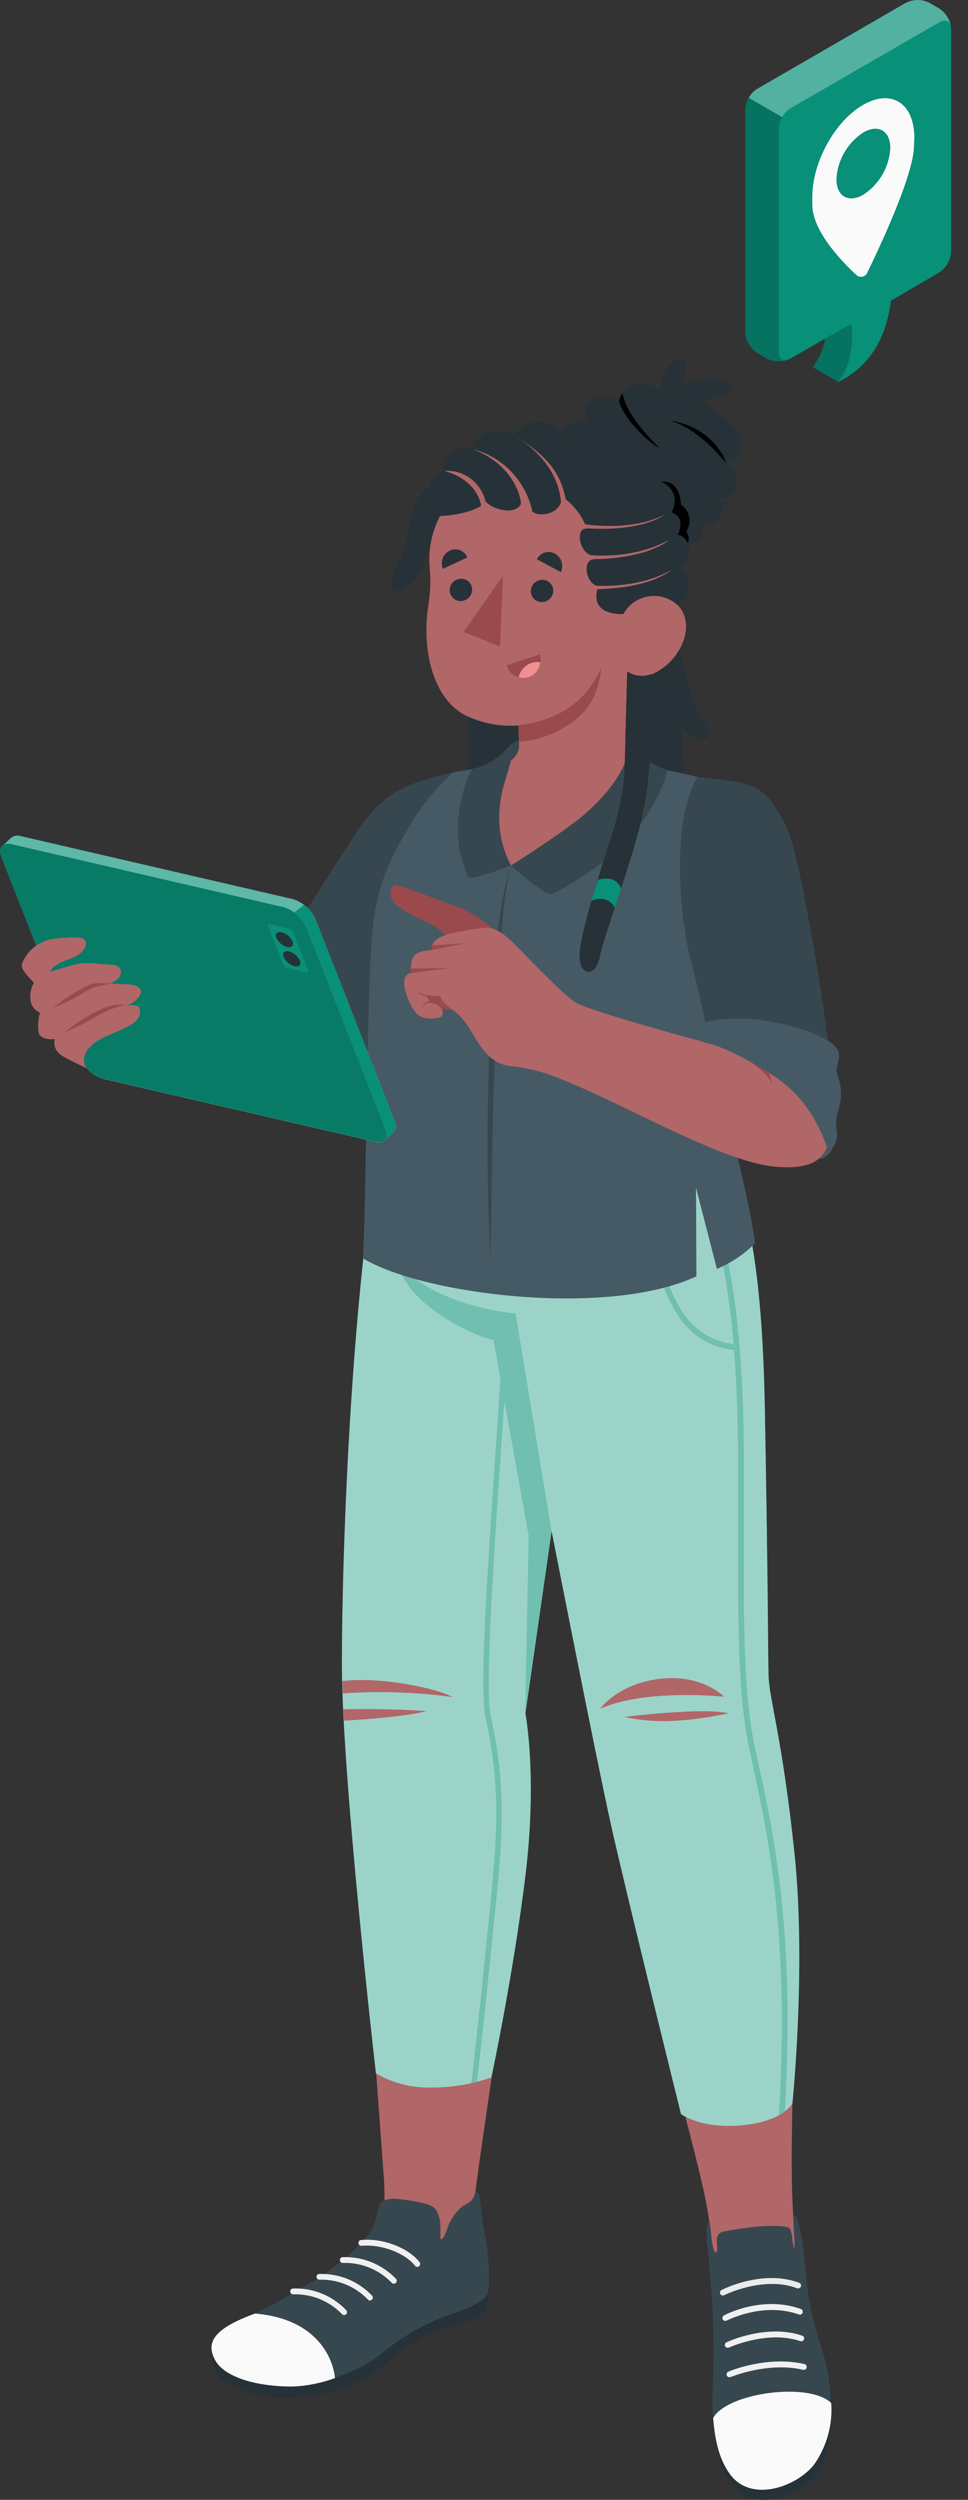 <svg width="31" height="80" viewBox="0 0 31 80" fill="none" xmlns="http://www.w3.org/2000/svg">
<rect x="0" y="0" width="31" height="80" fill="#333333" stroke="none"/>
<path d="M25.422 71.194C25.232 68.569 25.526 66.558 25.308 62.46C25.288 61.409 25.25 60.282 25.181 59.285C24.943 55.921 24.424 54.772 24.377 54.122C24.377 54.122 24.288 48.889 24.068 41.529C23.965 38.067 22.961 37.018 22.16 35.175H12.63C11.567 39.714 11.263 49.599 11.296 54.272C11.312 56.654 12.273 69.401 12.293 69.695C12.36 70.735 12.269 71.147 11.863 71.583C11.009 72.491 9.771 73.369 8.702 74.168C8.856 74.579 10.143 74.562 10.78 74.252C11.614 73.818 12.409 73.314 13.155 72.743C14.034 72.093 15.152 71.57 15.17 70.581C15.175 70.519 15.185 70.459 15.201 70.399C15.217 69.822 16.565 61.295 16.677 59.325C16.773 57.624 16.566 54.735 16.566 54.735L17.656 47.53C17.656 47.53 18.331 51.789 19.015 54.697C19.573 57.057 20.491 61.104 21.12 64.018C21.722 67.375 22.607 69.762 22.754 71.443C22.801 71.844 23.255 75.78 23.442 76.683C23.629 77.585 25.595 77.609 25.722 76.058C25.82 75.021 25.459 71.688 25.422 71.194Z" fill="#B16668"/>
<path d="M6.881 75.221C6.826 75.221 6.737 75.818 7.032 76.076C7.369 76.374 8.364 76.868 9.689 76.712C11.015 76.555 11.736 76.152 12.269 75.715C12.803 75.277 13.551 74.662 14.152 74.535C14.709 74.419 15.316 74.172 15.495 74.003C15.675 73.834 15.659 73.07 15.659 73.07L6.881 75.221Z" fill="#263238"/>
<path d="M15.228 70.123C15.228 70.123 15.328 70.123 15.361 70.305C15.399 70.515 15.435 71.129 15.521 71.476C15.637 71.957 15.702 72.941 15.63 73.333C15.557 73.725 14.644 73.985 14.063 74.199C13.378 74.488 12.741 74.879 12.173 75.357C11.546 75.862 10.234 76.363 9.372 76.367C8.055 76.367 7.206 76.004 6.948 75.53C6.628 74.942 6.888 74.604 8.4 73.919C8.687 73.791 9.7 73.206 10.045 72.994C10.412 72.771 10.759 72.519 11.084 72.238C11.248 72.097 11.403 71.946 11.55 71.786C11.703 71.645 11.834 71.482 11.937 71.302C11.955 71.262 11.968 71.214 11.984 71.174C12.028 71.059 12.062 70.941 12.086 70.82C12.111 70.695 12.129 70.512 12.249 70.437C12.422 70.368 12.61 70.348 12.794 70.379C12.99 70.394 13.185 70.424 13.377 70.468C13.598 70.521 13.856 70.543 13.986 70.753C14.071 70.922 14.112 71.109 14.105 71.298C14.105 71.385 14.105 71.48 14.105 71.563C14.105 71.601 14.088 71.668 14.141 71.654C14.194 71.639 14.248 71.508 14.268 71.463C14.312 71.365 14.339 71.26 14.386 71.162C14.438 71.049 14.502 70.942 14.578 70.844C14.649 70.755 14.73 70.674 14.82 70.603C14.91 70.552 14.997 70.497 15.081 70.437C15.159 70.349 15.21 70.24 15.228 70.123Z" fill="#37474F"/>
<path d="M8.163 74.039C10.067 74.192 10.653 75.375 10.728 76.103C10.293 76.263 9.835 76.355 9.372 76.374C8.055 76.374 7.151 76.011 6.894 75.537C6.592 74.981 6.801 74.538 8.163 74.039Z" fill="#FAFAFA"/>
<path d="M11.018 74.087C11.04 74.086 11.061 74.079 11.078 74.067C11.088 74.059 11.096 74.049 11.102 74.039C11.108 74.028 11.111 74.016 11.113 74.004C11.114 73.992 11.113 73.98 11.11 73.968C11.106 73.956 11.101 73.945 11.093 73.936C10.873 73.704 10.607 73.521 10.311 73.4C10.015 73.28 9.697 73.224 9.377 73.237C9.365 73.238 9.353 73.242 9.342 73.247C9.332 73.253 9.322 73.261 9.314 73.27C9.306 73.28 9.301 73.291 9.297 73.302C9.294 73.314 9.292 73.326 9.294 73.338C9.295 73.351 9.298 73.363 9.304 73.374C9.309 73.385 9.317 73.394 9.327 73.402C9.336 73.41 9.347 73.416 9.359 73.419C9.371 73.423 9.383 73.424 9.395 73.422C9.684 73.414 9.97 73.466 10.238 73.574C10.505 73.682 10.747 73.845 10.948 74.052C10.956 74.063 10.967 74.071 10.979 74.077C10.991 74.083 11.005 74.086 11.018 74.087Z" fill="#F0F0F0"/>
<path d="M11.844 73.62C11.866 73.62 11.887 73.613 11.904 73.6C11.923 73.584 11.935 73.562 11.938 73.537C11.941 73.513 11.934 73.489 11.919 73.469C11.699 73.237 11.433 73.054 11.137 72.934C10.841 72.814 10.522 72.759 10.203 72.772C10.182 72.778 10.164 72.791 10.152 72.809C10.139 72.827 10.134 72.849 10.136 72.87C10.138 72.892 10.148 72.912 10.163 72.927C10.179 72.943 10.2 72.952 10.221 72.954C10.509 72.945 10.796 72.996 11.064 73.104C11.331 73.212 11.573 73.375 11.774 73.582C11.781 73.593 11.792 73.603 11.804 73.609C11.817 73.616 11.83 73.62 11.844 73.62Z" fill="#F0F0F0"/>
<path d="M12.611 73.082C12.632 73.083 12.653 73.076 12.671 73.062C12.689 73.047 12.701 73.025 12.704 73C12.707 72.976 12.7 72.951 12.685 72.932C12.465 72.7 12.198 72.518 11.903 72.397C11.607 72.277 11.289 72.221 10.969 72.233C10.957 72.234 10.945 72.237 10.935 72.243C10.924 72.249 10.914 72.257 10.906 72.266C10.899 72.276 10.893 72.287 10.889 72.298C10.886 72.31 10.885 72.322 10.886 72.335C10.887 72.347 10.89 72.359 10.896 72.37C10.901 72.381 10.909 72.39 10.919 72.398C10.928 72.406 10.939 72.412 10.951 72.415C10.963 72.418 10.975 72.419 10.988 72.418C11.276 72.41 11.563 72.461 11.83 72.57C12.097 72.678 12.339 72.841 12.54 73.048C12.548 73.059 12.559 73.067 12.571 73.073C12.584 73.079 12.597 73.082 12.611 73.082Z" fill="#F0F0F0"/>
<path d="M13.362 72.545C13.383 72.545 13.403 72.538 13.42 72.525C13.44 72.51 13.452 72.488 13.455 72.463C13.458 72.439 13.451 72.414 13.437 72.394C13.073 71.93 12.255 71.617 11.563 71.685C11.538 71.687 11.515 71.699 11.499 71.718C11.483 71.737 11.476 71.761 11.478 71.786C11.48 71.811 11.493 71.833 11.512 71.849C11.531 71.864 11.555 71.872 11.579 71.87C12.204 71.81 12.97 72.097 13.29 72.509C13.298 72.52 13.309 72.529 13.322 72.535C13.335 72.541 13.348 72.545 13.362 72.545Z" fill="#F0F0F0"/>
<path d="M22.839 77.382C22.892 78.289 23.031 78.877 23.351 79.404C23.671 79.93 24.271 80.096 24.88 79.949C25.488 79.802 26.27 79.382 26.445 78.607C26.619 77.832 26.721 77.3 26.582 76.467L22.839 77.382Z" fill="#263238"/>
<path d="M25.401 70.873C25.651 70.893 25.726 72.1 25.871 73.308C26.025 74.604 26.415 75.139 26.552 76.201C26.709 77.414 26.508 77.957 26.083 78.691C25.658 79.424 24.153 80.143 23.413 79.094C22.808 78.237 22.783 77.287 22.837 76.074C22.869 75.05 22.842 74.025 22.757 73.004C22.708 72.097 22.507 71.18 22.724 71.08C22.741 71.213 22.757 71.381 22.775 71.512C22.784 71.676 22.812 71.839 22.857 71.997C22.882 72.064 22.939 72.137 22.96 72.026C22.973 71.951 22.973 71.875 22.96 71.801C22.924 71.465 23.093 71.438 23.184 71.412C23.569 71.337 23.957 71.281 24.348 71.247C24.54 71.234 25.203 71.205 25.288 71.314C25.344 71.422 25.374 71.543 25.373 71.665C25.393 71.846 25.437 71.982 25.442 71.924C25.453 71.793 25.428 71.454 25.424 71.38C25.421 71.305 25.41 71.198 25.408 71.115C25.406 71.031 25.406 70.951 25.401 70.873Z" fill="#37474F"/>
<path d="M26.621 76.904C26.666 77.553 26.502 78.2 26.152 78.749C25.726 79.475 24.101 80.201 23.358 79.153C22.995 78.631 22.89 78.011 22.839 77.382C23.284 76.572 25.92 76.214 26.621 76.904Z" fill="#FAFAFA"/>
<path d="M23.387 76.062C23.397 76.064 23.408 76.064 23.418 76.062C23.429 76.062 24.591 75.575 25.72 75.838C25.744 75.843 25.77 75.839 25.791 75.826C25.812 75.812 25.827 75.792 25.833 75.768C25.838 75.743 25.834 75.718 25.82 75.697C25.807 75.676 25.786 75.661 25.762 75.655C24.567 75.379 23.382 75.873 23.338 75.893C23.314 75.899 23.294 75.915 23.281 75.937C23.269 75.958 23.265 75.984 23.272 76.008C23.278 76.032 23.294 76.053 23.316 76.065C23.337 76.078 23.363 76.081 23.387 76.074V76.062Z" fill="#F0F0F0"/>
<path d="M25.664 74.925C25.686 74.924 25.707 74.916 25.723 74.901C25.739 74.886 25.749 74.866 25.752 74.844C25.755 74.822 25.749 74.8 25.737 74.781C25.725 74.763 25.707 74.75 25.685 74.744C24.56 74.362 23.311 74.934 23.264 74.96C23.253 74.965 23.243 74.973 23.235 74.982C23.227 74.992 23.221 75.002 23.218 75.014C23.214 75.026 23.212 75.038 23.213 75.05C23.215 75.062 23.218 75.074 23.224 75.085C23.235 75.107 23.256 75.123 23.279 75.13C23.303 75.137 23.329 75.135 23.351 75.123C23.351 75.123 24.578 74.564 25.625 74.92C25.638 74.924 25.651 74.926 25.664 74.925Z" fill="#F0F0F0"/>
<path d="M25.626 74.074C25.643 74.072 25.66 74.065 25.673 74.054C25.687 74.043 25.698 74.028 25.704 74.012C25.711 73.989 25.71 73.963 25.699 73.941C25.689 73.919 25.67 73.901 25.647 73.892C24.409 73.449 23.224 74.074 23.18 74.101C23.17 74.107 23.16 74.116 23.153 74.126C23.146 74.135 23.141 74.147 23.138 74.158C23.135 74.17 23.134 74.183 23.136 74.195C23.138 74.207 23.142 74.219 23.148 74.229C23.155 74.239 23.163 74.249 23.173 74.256C23.183 74.263 23.194 74.268 23.206 74.271C23.218 74.274 23.23 74.275 23.242 74.273C23.254 74.271 23.266 74.267 23.276 74.261C23.285 74.261 24.431 73.656 25.584 74.068C25.597 74.073 25.611 74.075 25.626 74.074Z" fill="#F0F0F0"/>
<path d="M25.564 73.233C25.586 73.233 25.607 73.224 25.624 73.21C25.64 73.195 25.651 73.174 25.654 73.153C25.657 73.131 25.651 73.108 25.639 73.09C25.627 73.071 25.609 73.058 25.587 73.052C24.427 72.618 23.151 73.259 23.102 73.288C23.081 73.3 23.066 73.32 23.059 73.344C23.053 73.368 23.056 73.393 23.068 73.415C23.074 73.425 23.082 73.434 23.092 73.442C23.102 73.449 23.113 73.454 23.124 73.457C23.136 73.46 23.148 73.461 23.161 73.46C23.173 73.458 23.184 73.454 23.195 73.447C23.207 73.447 24.444 72.823 25.522 73.226C25.535 73.232 25.55 73.234 25.564 73.233Z" fill="#EBEBEB"/>
<path d="M22.414 35.212C23.543 37.27 24.382 38.953 24.494 45.073C24.607 51.193 24.591 52.909 24.614 53.646C24.638 54.383 25.068 55.705 25.446 59.339C25.823 62.974 25.377 67.308 25.377 67.308C25.377 67.308 25.117 67.892 23.727 68.017C22.443 68.132 21.809 67.654 21.809 67.654C21.809 67.654 20.05 60.574 19.564 58.385C19.077 56.195 17.665 48.995 17.665 48.995L16.826 54.833C16.826 54.833 17.216 56.841 16.826 60.029C16.436 63.217 15.737 66.483 15.737 66.483C15.104 66.703 14.437 66.812 13.767 66.805C13.16 66.815 12.562 66.658 12.039 66.353C12.039 66.353 10.949 56.867 10.949 53.254C10.949 49.641 11.254 40.605 12.391 35.255L22.414 35.212Z" fill="#089078"/>
<path opacity="0.6" d="M22.414 35.212C23.543 37.27 24.382 38.953 24.494 45.073C24.607 51.193 24.591 52.909 24.614 53.646C24.638 54.383 25.068 55.705 25.446 59.339C25.823 62.974 25.377 67.308 25.377 67.308C25.377 67.308 25.117 67.892 23.727 68.017C22.443 68.132 21.809 67.654 21.809 67.654C21.809 67.654 20.05 60.574 19.564 58.385C19.077 56.195 17.665 48.995 17.665 48.995L16.826 54.833C16.826 54.833 17.216 56.841 16.826 60.029C16.436 63.217 15.737 66.483 15.737 66.483C15.104 66.703 14.437 66.812 13.767 66.805C13.16 66.815 12.562 66.658 12.039 66.353C12.039 66.353 10.949 56.867 10.949 53.254C10.949 49.641 11.254 40.605 12.391 35.255L22.414 35.212Z" fill="white"/>
<path d="M23.187 54.298C23.187 54.298 22.483 53.562 21.127 53.726C19.771 53.889 19.219 54.686 19.219 54.686C20.671 54.031 23.187 54.298 23.187 54.298ZM19.996 54.948C20.795 55.107 21.592 55.178 23.34 54.831C22.51 54.628 19.996 54.946 19.996 54.946V54.948Z" fill="#B16668"/>
<path d="M14.489 54.309C13.99 54.022 12.129 53.644 10.964 53.8L10.976 54.192C12.148 54.111 13.325 54.15 14.489 54.309ZM10.996 54.701L11.016 55.064C11.016 55.064 12.879 54.969 13.66 54.759C12.329 54.661 10.996 54.701 10.996 54.701Z" fill="#B16668"/>
<path opacity="0.3" d="M24.295 56.476C24.25 56.266 24.206 56.066 24.166 55.877C23.812 54.185 23.816 51.974 23.823 49.175C23.823 48.328 23.823 47.453 23.823 46.524C23.79 42.878 23.511 38.795 21.666 36.163L21.517 36.268C22.757 38.038 23.278 40.487 23.496 43.015C21.666 42.771 21.265 40.963 20.719 38.476C20.644 38.136 20.568 37.784 20.484 37.423L20.303 37.465C20.386 37.828 20.464 38.176 20.539 38.516C21.084 40.999 21.516 42.966 23.507 43.203C23.596 44.316 23.629 45.442 23.638 46.528C23.638 47.457 23.638 48.33 23.638 49.176C23.638 51.987 23.627 54.207 23.985 55.915C24.025 56.106 24.068 56.306 24.113 56.516C24.587 58.695 25.297 61.983 24.943 67.696C25.01 67.66 25.073 67.62 25.134 67.574C25.473 61.912 24.774 58.655 24.295 56.476ZM12.759 40.464C13.015 41.667 14.938 42.681 15.806 42.889L16.027 44.113C15.984 44.763 15.937 45.446 15.889 46.152C15.624 50.039 15.345 54.058 15.548 54.966C16.071 57.353 15.911 58.867 15.635 61.616C15.606 61.896 15.577 62.19 15.546 62.498C15.386 64.094 15.21 65.659 15.094 66.663L15.276 66.619C15.392 65.614 15.564 64.078 15.719 62.516C15.75 62.208 15.78 61.914 15.809 61.634C16.093 58.867 16.247 57.342 15.717 54.917C15.524 54.036 15.811 49.85 16.064 46.155C16.093 45.707 16.124 45.268 16.153 44.841L16.93 49.149L16.819 54.821L17.658 48.982L16.512 42.032C16.512 42.032 14.103 41.869 12.759 40.464Z" fill="#089078"/>
<path d="M21.446 18.969C21.446 18.969 21.913 21.794 22.203 22.453C22.494 23.111 23.02 23.651 22.481 23.656C22.331 23.66 22.185 23.614 22.065 23.525C21.945 23.436 21.858 23.309 21.819 23.164L21.935 25.41L14.97 25.809V18.954L21.446 18.969Z" fill="#263238"/>
<path d="M14.511 24.72C13.059 25.069 12.333 25.265 11.425 26.621C10.505 28.008 9.573 29.553 8.188 31.677L4.557 29.983L3.105 32.51C3.105 32.51 6.819 34.636 8.449 35.386C9.482 35.863 10.243 35.522 11.04 34.689C11.928 33.763 14.074 30.611 14.074 30.611L14.511 24.72Z" fill="#37474F"/>
<path d="M8.195 31.677C8.809 31.886 9.466 32.468 9.573 32.817C9.221 31.746 8.666 31.546 8.372 31.408L8.195 31.677Z" fill="#9A4A4D"/>
<path d="M24.182 39.785C23.943 37.997 22.979 34.585 22.924 34.173C22.601 31.777 23.028 30.561 23.184 29.511C23.525 27.227 22.872 25.314 22.34 24.863C22.34 24.863 21.735 24.715 21.229 24.624C20.827 24.551 20.517 24.504 19.987 24.375C18.669 24.056 17.227 24.375 16.719 24.421C16.374 24.412 16.029 24.437 15.69 24.495C15.326 24.577 14.508 24.72 14.506 24.72C13.871 25.298 13.339 25.981 12.935 26.739C12.356 27.774 11.957 28.578 11.868 30.626C11.719 34.032 11.728 38.334 11.623 40.266C13.507 41.426 19.449 42.176 22.303 40.845L22.289 38.008L22.959 40.607C23.417 40.417 23.833 40.137 24.182 39.785Z" fill="#455A64"/>
<path d="M16.022 29.244C15.944 29.765 15.893 30.288 15.84 30.813C15.746 31.862 15.697 32.913 15.659 33.965C15.621 35.016 15.608 36.069 15.617 37.12C15.617 37.646 15.628 38.171 15.642 38.697C15.657 39.224 15.679 39.749 15.708 40.273L15.757 37.122C15.777 36.07 15.799 35.019 15.84 33.97C15.882 32.921 15.92 31.871 15.986 30.824C16.018 30.301 16.056 29.776 16.114 29.255C16.154 28.732 16.24 28.213 16.372 27.705C16.204 28.205 16.087 28.721 16.022 29.244Z" fill="#37474F"/>
<path d="M0.084 27.066L0.366 26.802C0.408 26.772 0.458 26.752 0.51 26.744C0.562 26.736 0.615 26.741 0.665 26.757L9.363 28.77C9.525 28.817 9.674 28.898 9.801 29.007C9.929 29.117 10.031 29.253 10.1 29.406L12.642 35.885C12.672 35.938 12.686 35.998 12.681 36.059C12.675 36.119 12.652 36.176 12.613 36.223L12.322 36.495C12.279 36.527 12.229 36.547 12.177 36.556C12.124 36.564 12.07 36.559 12.019 36.542L3.321 34.529C3.16 34.483 3.01 34.402 2.883 34.292C2.756 34.183 2.654 34.047 2.584 33.894L0.042 27.414C-0.021 27.247 0.001 27.124 0.084 27.066Z" fill="#089078"/>
<path opacity="0.35" d="M0.084 27.066L0.366 26.802C0.408 26.772 0.458 26.752 0.51 26.744C0.562 26.736 0.615 26.741 0.665 26.757L9.363 28.77C9.525 28.817 9.674 28.898 9.801 29.007C9.929 29.117 10.031 29.253 10.1 29.406L12.642 35.885C12.672 35.938 12.686 35.998 12.681 36.059C12.675 36.119 12.652 36.176 12.613 36.223L12.322 36.495C12.279 36.527 12.229 36.547 12.177 36.556C12.124 36.564 12.07 36.559 12.019 36.542L3.321 34.529C3.16 34.483 3.01 34.402 2.883 34.292C2.756 34.183 2.654 34.047 2.584 33.894L0.042 27.414C-0.021 27.247 0.001 27.124 0.084 27.066Z" fill="white"/>
<path d="M9.426 29.199C9.595 29.317 9.729 29.479 9.813 29.667L12.354 36.145C12.382 36.196 12.395 36.254 12.392 36.313C12.389 36.371 12.37 36.427 12.336 36.475L12.61 36.221C12.649 36.175 12.672 36.118 12.677 36.058C12.683 35.998 12.669 35.938 12.639 35.885L10.098 29.406C10.017 29.229 9.892 29.076 9.735 28.961L9.426 29.199Z" fill="#089078"/>
<path d="M12.351 36.143L9.809 29.666C9.739 29.513 9.636 29.377 9.509 29.267C9.381 29.157 9.232 29.076 9.07 29.029L0.372 27.017C0.076 26.948 -0.074 27.122 0.036 27.405L2.578 33.885C2.648 34.038 2.75 34.174 2.877 34.284C3.004 34.393 3.154 34.474 3.315 34.52L12.013 36.534C12.313 36.603 12.463 36.428 12.351 36.143Z" fill="#089078"/>
<path opacity="0.15" d="M12.351 36.143L9.809 29.666C9.739 29.513 9.636 29.377 9.509 29.267C9.381 29.157 9.232 29.076 9.07 29.029L0.372 27.017C0.076 26.948 -0.074 27.122 0.036 27.405L2.578 33.885C2.648 34.038 2.75 34.174 2.877 34.284C3.004 34.393 3.154 34.474 3.315 34.52L12.013 36.534C12.313 36.603 12.463 36.428 12.351 36.143Z" fill="black"/>
<path d="M9.864 31.045L9.388 29.832C9.375 29.804 9.355 29.779 9.332 29.758C9.308 29.737 9.28 29.722 9.25 29.713L8.651 29.576C8.596 29.564 8.567 29.596 8.587 29.649C8.682 29.887 8.97 30.622 9.063 30.862C9.076 30.89 9.096 30.915 9.119 30.936C9.143 30.956 9.171 30.971 9.201 30.98L9.8 31.118C9.856 31.131 9.887 31.098 9.864 31.045Z" fill="#089078"/>
<path d="M9.371 30.127C9.337 30.056 9.288 29.993 9.227 29.942C9.167 29.892 9.096 29.855 9.02 29.834C8.876 29.802 8.8 29.88 8.851 30.016C8.885 30.088 8.934 30.151 8.995 30.201C9.056 30.252 9.127 30.289 9.203 30.309C9.343 30.334 9.422 30.256 9.371 30.127Z" fill="#263238"/>
<path d="M9.603 30.741C9.569 30.669 9.521 30.606 9.46 30.555C9.399 30.504 9.329 30.467 9.252 30.446C9.109 30.413 9.032 30.492 9.083 30.628C9.117 30.699 9.166 30.763 9.227 30.813C9.288 30.864 9.359 30.9 9.436 30.921C9.579 30.948 9.654 30.879 9.603 30.741Z" fill="#263238"/>
<path d="M0.966 31.323C0.635 30.96 0.655 30.896 0.784 30.675C0.883 30.499 1.023 30.349 1.192 30.238C1.36 30.127 1.553 30.058 1.754 30.036C2.108 30.007 2.464 29.961 2.661 30.036C2.859 30.11 2.74 30.51 2.298 30.662C1.592 30.904 1.619 31.1 1.619 31.1C1.92 30.995 2.226 30.907 2.536 30.835C2.801 30.789 3.304 30.864 3.615 30.878C3.925 30.893 4.03 31.281 3.527 31.474L4.096 31.501C4.495 31.521 4.651 31.715 4.37 31.991C4.28 32.088 4.161 32.152 4.03 32.173C4.03 32.173 4.446 32.125 4.471 32.263C4.539 32.659 4.29 32.792 3.477 33.129C2.698 33.451 2.58 33.901 2.772 34.182C2.772 34.182 2.427 34.03 2.117 33.861C1.89 33.739 1.692 33.594 1.754 33.255C1.754 33.255 1.294 33.313 1.236 33.033C1.206 32.825 1.221 32.612 1.28 32.41C1.192 32.373 1.117 32.311 1.063 32.233C1.009 32.155 0.979 32.062 0.975 31.967C0.955 31.787 0.994 31.605 1.087 31.45L0.966 31.323Z" fill="#B16668"/>
<path d="M3.52 31.474C3.349 31.456 3.176 31.456 3.005 31.474C2.836 31.518 2.676 31.589 2.531 31.684C2.236 31.85 1.957 32.041 1.696 32.254C2.01 32.133 2.314 31.986 2.603 31.813C2.739 31.724 2.884 31.649 3.034 31.586C3.182 31.544 3.351 31.523 3.52 31.474Z" fill="#9A4A4D"/>
<path d="M4.023 32.163C3.841 32.133 3.654 32.148 3.478 32.207C3.303 32.264 3.133 32.339 2.972 32.429C2.648 32.602 2.344 32.808 2.064 33.046C2.396 32.901 2.72 32.739 3.035 32.561C3.337 32.368 3.672 32.233 4.023 32.163Z" fill="#9A4A4D"/>
<path d="M15.831 29.742C15.174 29.252 14.842 29.061 14.535 28.974C14.228 28.887 13.153 28.44 12.741 28.337C12.48 28.273 12.378 28.689 12.707 28.974C12.963 29.195 13.629 29.484 13.923 29.644C14.217 29.803 14.789 30.502 14.789 30.502L15.831 29.742Z" fill="#9A4A4D"/>
<path d="M25.073 26.543C24.421 25.154 24.179 25.223 22.602 25.04C21.473 26.369 22.006 29.522 22.006 29.522L22.802 33.42C22.802 33.42 18.871 32.363 18.426 32.078C17.981 31.793 16.792 30.512 16.387 30.127C15.843 29.604 15.572 29.675 15.298 29.716C14.39 29.853 14.193 29.929 14.002 30.05C13.944 30.089 13.898 30.142 13.866 30.203C13.834 30.265 13.818 30.334 13.82 30.403C13.581 30.434 13.219 30.426 13.174 30.822C13.154 30.926 13.149 31.032 13.159 31.138C13.098 31.149 13.043 31.181 13.003 31.229C12.802 31.461 13.145 32.264 13.366 32.46C13.519 32.598 13.739 32.614 14.025 32.576C14.269 32.543 14.154 32.294 14.154 32.294L14.496 32.314C15.235 32.837 15.271 33.876 16.246 34.105C16.649 34.146 17.048 34.224 17.437 34.337C19.535 35.041 22.978 37.178 24.848 37.34C26.674 37.496 26.621 36.523 26.648 35.406C26.672 34.41 25.723 27.928 25.073 26.543Z" fill="#B16668"/>
<path d="M22.723 33.04L22.801 33.422C23.632 33.636 24.531 34.235 24.729 34.692C24.574 33.964 24.186 33.431 22.723 33.04Z" fill="#9A4A4D"/>
<path d="M22.34 24.863C23.489 25.003 24.24 24.989 24.729 25.693C25.217 26.398 25.328 26.601 25.684 28.331C26.04 30.061 26.68 33.839 26.591 34.504C25.849 33.761 22.808 33.414 22.808 33.414L22.73 33.394C22.73 33.394 22.303 31.354 22.107 30.671C21.911 29.988 21.359 26.559 22.34 24.863Z" fill="#37474F"/>
<path d="M22.577 32.717C22.465 32.773 22.43 32.861 22.474 33.04C22.499 33.14 22.514 33.242 22.516 33.345C22.516 33.345 22.454 33.336 22.801 33.422C23.148 33.507 24.914 34.306 25.596 35.137C25.993 35.604 26.295 36.143 26.484 36.726C26.429 36.867 26.339 36.992 26.223 37.089C26.404 37.089 26.61 36.947 26.788 36.483C26.867 36.272 26.691 36.036 26.84 35.555C26.971 35.176 26.962 34.763 26.815 34.391C26.688 34.037 27.178 33.707 26.51 33.302C25.842 32.897 24.01 32.345 22.577 32.717Z" fill="#455A64"/>
<path d="M13.819 30.404L14.898 30.188L13.843 30.255C13.827 30.303 13.819 30.354 13.819 30.404Z" fill="#9A4A4D"/>
<path d="M13.155 31.14L14.393 30.98L13.153 30.996C13.149 31.044 13.149 31.092 13.155 31.14Z" fill="#9A4A4D"/>
<path d="M13.322 31.686C13.363 31.75 13.421 31.8 13.489 31.831C13.556 31.865 13.627 31.889 13.7 31.904L13.684 31.892C13.718 31.957 13.753 32.021 13.789 32.084L13.815 32.05C13.78 32.044 13.745 32.045 13.71 32.053C13.676 32.062 13.644 32.077 13.617 32.099C13.565 32.141 13.528 32.197 13.509 32.261C13.54 32.206 13.583 32.16 13.635 32.126C13.686 32.097 13.746 32.086 13.804 32.095L13.851 32.104L13.829 32.062C13.797 31.997 13.762 31.933 13.726 31.87V31.859H13.715C13.644 31.846 13.575 31.828 13.508 31.802C13.437 31.779 13.374 31.739 13.322 31.686Z" fill="#9A4A4D"/>
<path d="M13.651 31.846C13.799 31.865 13.949 31.875 14.099 31.877C14.126 31.969 14.18 32.052 14.253 32.114C14.329 32.187 14.409 32.254 14.493 32.316L14.152 32.296C14.105 32.235 14.046 32.185 13.979 32.149C13.912 32.113 13.838 32.091 13.761 32.085L13.651 31.846Z" fill="#9A4A4D"/>
<path d="M18.238 14.276C18.03 13.747 18.442 13.33 18.792 13.451C18.744 13.326 18.743 13.187 18.789 13.061C18.834 12.935 18.924 12.829 19.041 12.763C19.404 12.553 19.821 12.834 19.821 12.834C19.847 12.699 19.912 12.575 20.01 12.478C20.107 12.38 20.231 12.315 20.366 12.289C20.822 12.219 21.054 12.357 21.252 12.642C21.252 12.642 21.978 12.46 22.993 13.232C23.585 13.678 23.806 14.023 23.71 14.484C23.645 14.802 23.244 14.809 23.244 14.809C23.244 14.809 23.747 15.092 23.574 15.595C23.402 16.098 22.984 15.877 22.984 15.877C23.073 15.965 23.128 16.082 23.141 16.206C23.154 16.331 23.124 16.456 23.055 16.561C22.987 16.653 22.893 16.724 22.786 16.764C22.679 16.804 22.562 16.813 22.45 16.788C22.534 16.799 22.543 17.632 21.762 17.395C21.061 17.378 18.238 14.276 18.238 14.276Z" fill="#263238"/>
<path d="M22 17.416C22.041 17.356 22.06 17.284 22.055 17.211C22.051 17.139 22.022 17.07 21.975 17.015C22.067 16.878 22.101 16.709 22.069 16.547C22.038 16.385 21.943 16.242 21.806 16.149C21.806 16.149 21.806 15.241 21.047 15.441L21.374 16.826L22 17.416Z" fill="black"/>
<path d="M21.25 12.647C21.648 12.358 22.121 12.187 22.612 12.155C23.398 12.119 23.53 12.386 23.407 12.536C23.284 12.687 22.668 12.631 22.152 13.114C21.637 13.597 21.25 12.647 21.25 12.647Z" fill="#263238"/>
<path d="M21.143 12.76C21.109 12.399 21.201 12.039 21.404 11.739C21.746 11.249 22.054 11.532 21.949 11.879C21.888 12.143 21.866 12.414 21.886 12.683L21.143 12.76Z" fill="#263238"/>
<path d="M23.242 14.815C23.242 14.815 22.392 13.696 21.426 13.455C21.895 13.515 22.336 13.708 22.697 14.012C23.207 14.49 23.242 14.815 23.242 14.815Z" fill="black"/>
<path d="M19.929 12.585C19.88 12.661 19.845 12.746 19.825 12.834C19.932 13.312 20.646 14.088 21.147 14.357C21.143 14.357 20.094 13.406 19.929 12.585Z" fill="black"/>
<path d="M19.914 19.691C19.914 19.691 21.078 19.911 21.454 19.633C22.073 19.179 22.049 18.796 22.033 18.602C22.032 18.519 22.012 18.438 21.976 18.364C21.939 18.29 21.886 18.226 21.82 18.175C21.918 18.101 21.992 18.002 22.036 17.887C22.08 17.773 22.09 17.649 22.067 17.529C21.984 17.113 21.704 17.122 21.704 17.122C21.704 17.122 22 16.578 21.51 16.396C21.51 16.396 21.726 16.008 21.521 15.704C21.466 15.617 21.393 15.543 21.307 15.487C21.222 15.43 21.125 15.392 21.023 15.376C21.042 15.27 21.035 15.16 21.003 15.057C20.972 14.954 20.916 14.86 20.842 14.782C20.746 14.685 20.619 14.624 20.484 14.612C20.348 14.6 20.212 14.636 20.101 14.715C20.142 14.6 20.143 14.475 20.104 14.359C20.065 14.244 19.989 14.145 19.887 14.078C19.785 13.998 19.662 13.95 19.533 13.938C19.404 13.927 19.275 13.954 19.161 14.014C19.125 13.884 19.053 13.767 18.953 13.677C18.853 13.587 18.729 13.528 18.596 13.506C18.459 13.489 18.32 13.519 18.203 13.591C18.085 13.663 17.996 13.774 17.95 13.903C17.867 13.765 17.745 13.655 17.6 13.585C17.455 13.516 17.292 13.49 17.133 13.511C16.992 13.521 16.857 13.567 16.74 13.645C16.623 13.723 16.529 13.831 16.466 13.958C16.351 13.876 16.218 13.821 16.078 13.799C15.938 13.777 15.794 13.787 15.659 13.829C15.163 14.011 15.136 14.374 15.136 14.374C15.025 14.329 14.904 14.316 14.787 14.335C14.669 14.354 14.559 14.405 14.468 14.482C14.373 14.545 14.299 14.634 14.256 14.739C14.213 14.844 14.202 14.96 14.224 15.071C14.134 15.09 14.05 15.131 13.978 15.19C13.907 15.249 13.851 15.325 13.816 15.41C13.774 15.506 13.756 15.61 13.763 15.713C13.769 15.817 13.801 15.918 13.854 16.008C13.854 16.008 13.349 16.503 13.74 17.033C14.01 17.396 14.882 19.294 16.67 20.009C17.197 20.215 17.766 20.294 18.33 20.238C18.894 20.183 19.436 19.996 19.914 19.691Z" fill="#263238"/>
<path d="M13.976 15.557C13.462 15.525 13.164 16.284 13.039 17.157C12.914 18.03 12.294 18.627 12.576 18.861C12.857 19.096 13.237 18.665 13.484 18.228C13.73 17.79 13.921 16.556 14.21 16.371C14.498 16.185 13.976 15.557 13.976 15.557Z" fill="#263238"/>
<path d="M14.092 16.516C13.828 17.018 13.713 17.585 13.76 18.15C13.796 18.525 13.787 18.904 13.732 19.277C13.466 20.822 13.896 22.407 14.936 22.908C15.457 23.152 16.032 23.259 16.606 23.217L16.619 23.838C16.624 23.959 16.588 24.079 16.517 24.177C16.446 24.276 16.344 24.348 16.227 24.382L15.63 24.527C15.539 25.639 15.797 26.751 16.367 27.71C17.917 27.398 20.707 25.359 21.312 24.66C21.148 24.677 20.982 24.659 20.825 24.607C20.668 24.555 20.525 24.47 20.404 24.357C20.282 24.245 20.186 24.108 20.122 23.956C20.058 23.804 20.028 23.64 20.032 23.474L20.087 21.494C20.087 21.494 20.508 21.946 21.29 21.329C21.938 20.82 22.198 19.918 21.737 19.402C21.615 19.279 21.465 19.186 21.301 19.13C21.136 19.074 20.961 19.058 20.789 19.082C20.617 19.106 20.453 19.17 20.31 19.268C20.167 19.367 20.049 19.497 19.965 19.649C19.965 19.649 18.91 19.731 19.128 18.87L19.117 18.798V18.753C18.725 18.616 18.678 17.908 18.995 17.908C18.983 17.837 18.986 17.854 18.974 17.783C18.547 17.707 18.409 16.875 18.792 16.919C18.658 16.542 18.418 16.211 18.1 15.967L17.977 16.017C17.89 16.492 17.191 16.549 17.038 16.356C16.948 16.38 16.79 16.062 16.701 16.084C16.554 16.518 15.762 16.312 15.559 16.049C15.414 16.253 14.894 16.474 14.092 16.516Z" fill="#B16668"/>
<path d="M16.604 23.213C18.349 22.992 18.965 22.015 19.248 21.385C19.248 21.385 19.213 22.367 18.558 22.921C18.017 23.4 17.334 23.688 16.613 23.74L16.604 23.213Z" fill="#9A4A4D"/>
<path d="M17.287 20.938L16.225 21.291C16.244 21.362 16.278 21.429 16.324 21.487C16.37 21.545 16.428 21.593 16.493 21.628C16.558 21.663 16.63 21.684 16.704 21.69C16.777 21.697 16.852 21.688 16.922 21.665C17.065 21.614 17.183 21.511 17.251 21.375C17.319 21.24 17.332 21.083 17.287 20.938Z" fill="#9A4A4D"/>
<path d="M17.222 21.185C17.079 21.184 16.941 21.231 16.83 21.32C16.719 21.409 16.642 21.533 16.612 21.672C16.713 21.703 16.821 21.703 16.922 21.672C17.023 21.637 17.113 21.574 17.18 21.491C17.248 21.408 17.291 21.308 17.305 21.202C17.278 21.194 17.25 21.189 17.222 21.185Z" fill="#F28F8F"/>
<path d="M14.183 18.204L14.967 17.841C14.946 17.789 14.915 17.741 14.876 17.702C14.836 17.662 14.789 17.631 14.736 17.61C14.684 17.589 14.628 17.579 14.572 17.58C14.516 17.582 14.461 17.594 14.41 17.618C14.303 17.667 14.22 17.756 14.178 17.865C14.135 17.974 14.137 18.096 14.183 18.204Z" fill="#263238"/>
<path d="M17.962 18.308L17.195 17.898C17.219 17.847 17.254 17.802 17.297 17.765C17.34 17.728 17.389 17.7 17.443 17.683C17.497 17.666 17.554 17.66 17.61 17.666C17.666 17.672 17.721 17.689 17.77 17.716C17.87 17.772 17.946 17.865 17.982 17.974C18.017 18.084 18.011 18.203 17.962 18.308Z" fill="#263238"/>
<path d="M16.107 18.426L16.014 20.69L14.847 20.223L16.107 18.426Z" fill="#9A4A4D"/>
<path d="M15.118 18.836C15.127 18.932 15.098 19.027 15.036 19.102C14.975 19.176 14.887 19.223 14.791 19.232C14.745 19.238 14.698 19.234 14.653 19.221C14.608 19.208 14.566 19.187 14.53 19.157C14.494 19.128 14.464 19.092 14.442 19.05C14.42 19.009 14.406 18.964 14.402 18.918C14.394 18.822 14.423 18.727 14.485 18.653C14.546 18.579 14.634 18.533 14.729 18.524C14.775 18.518 14.822 18.522 14.867 18.535C14.911 18.547 14.953 18.569 14.989 18.598C15.025 18.627 15.055 18.663 15.078 18.704C15.1 18.745 15.113 18.79 15.118 18.836Z" fill="#263238"/>
<path d="M17.716 18.871C17.724 18.966 17.695 19.061 17.634 19.134C17.573 19.208 17.486 19.255 17.391 19.265C17.344 19.271 17.297 19.267 17.253 19.255C17.208 19.242 17.166 19.221 17.13 19.191C17.093 19.162 17.063 19.126 17.041 19.085C17.02 19.044 17.006 18.999 17.002 18.952C16.994 18.857 17.023 18.762 17.084 18.688C17.145 18.614 17.233 18.567 17.329 18.558C17.375 18.552 17.422 18.556 17.466 18.568C17.511 18.581 17.553 18.602 17.589 18.632C17.625 18.661 17.655 18.697 17.677 18.738C17.699 18.779 17.712 18.824 17.716 18.871Z" fill="#263238"/>
<path d="M18.135 16.056C17.991 15.33 17.728 14.684 16.47 13.949C16.47 13.949 17.942 14.709 17.973 16.211L18.135 16.056Z" fill="#B16668"/>
<path d="M15.139 14.37C15.629 14.498 16.072 14.764 16.414 15.138C16.757 15.511 16.984 15.975 17.069 16.474L16.688 16.24C16.712 15.906 16.439 14.873 15.139 14.37Z" fill="#B16668"/>
<path d="M14.228 15.067C14.538 15.047 14.844 15.14 15.09 15.33C15.335 15.52 15.503 15.793 15.56 16.098L15.413 16.211C15.413 16.211 15.355 15.39 14.228 15.067Z" fill="#B16668"/>
<path d="M18.602 16.757C18.602 16.757 20.119 17.053 21.279 16.474C21.279 16.474 20.571 17.055 18.625 16.895L18.602 16.757Z" fill="#B16668"/>
<path d="M18.743 17.748C18.743 17.748 20.184 17.965 21.43 17.276C21.43 17.276 20.767 17.91 18.816 17.896L18.743 17.748Z" fill="#B16668"/>
<path d="M18.808 18.724C18.808 18.724 20.324 18.916 21.504 18.237C21.504 18.237 20.842 18.87 18.888 18.856L18.808 18.724Z" fill="#B16668"/>
<path d="M16.367 27.697C16.367 27.697 18.07 26.621 18.727 26.053C19.954 24.983 20.094 24.166 20.094 24.166C20.094 24.166 20.079 23.948 20.045 23.662C20.212 23.683 20.241 23.814 20.43 24.05C20.682 24.329 21.005 24.534 21.365 24.642C21.365 24.642 21.314 25.303 20.392 26.546C19.653 27.541 17.883 28.552 17.657 28.609C17.432 28.665 16.367 27.697 16.367 27.697Z" fill="#37474F"/>
<path d="M16.367 27.697C15.744 26.541 16.053 25.395 16.165 25.027C16.278 24.658 16.367 24.333 16.367 24.333C16.448 24.278 16.513 24.204 16.557 24.116C16.602 24.029 16.623 23.932 16.619 23.834V23.683C16.459 23.749 16.318 23.852 16.207 23.985C15.913 24.304 15.527 24.524 15.103 24.615C14.559 25.728 14.522 27.129 15.003 28.064C15.076 28.202 16.367 27.697 16.367 27.697Z" fill="#37474F"/>
<path d="M20.849 21.576C20.896 22.258 20.918 24.433 20.598 25.98C20.299 27.432 19.328 29.974 19.201 30.642C19.073 31.31 18.492 31.247 18.567 30.461C18.641 29.674 19.186 27.997 19.569 26.788C19.787 26.141 19.93 25.471 19.996 24.791L20.086 21.487C20.198 21.56 20.325 21.606 20.457 21.622C20.59 21.637 20.724 21.621 20.849 21.576Z" fill="#263238"/>
<path d="M18.934 28.832C18.934 28.832 19.435 28.576 19.691 29.054L19.89 28.447C19.89 28.447 19.78 27.973 19.146 28.155L18.934 28.832Z" fill="#089078"/>
<path d="M28.529 9.623C28.358 11.017 27.69 11.812 26.84 12.219L26.027 11.748C26.231 11.483 26.369 11.171 26.426 10.841C26.487 10.528 26.494 10.207 26.446 9.891L27.717 9.165C27.663 9.593 28.529 9.623 28.529 9.623Z" fill="#089078"/>
<path opacity="0.2" d="M28.529 9.623C28.358 11.017 27.69 11.812 26.84 12.219L26.027 11.748C26.231 11.483 26.369 11.171 26.426 10.841C26.487 10.528 26.494 10.207 26.446 9.891L27.717 9.165C27.663 9.593 28.529 9.623 28.529 9.623Z" fill="black"/>
<path d="M30.46 0.932V8.058C30.453 8.19 30.415 8.319 30.348 8.434C30.282 8.548 30.19 8.646 30.079 8.719L28.529 9.626C28.358 11.021 27.69 11.816 26.84 12.222C27.316 11.634 27.33 10.781 27.259 10.363L26.426 10.835L25.319 11.473C25.201 11.533 25.07 11.564 24.938 11.564C24.805 11.564 24.674 11.533 24.556 11.473L24.244 11.291C24.134 11.218 24.043 11.121 23.977 11.006C23.912 10.892 23.874 10.764 23.866 10.632V3.506C23.873 3.374 23.912 3.245 23.978 3.13C24.044 3.016 24.137 2.918 24.248 2.845L29.008 0.093C29.126 0.033 29.256 0.002 29.389 0.002C29.521 0.002 29.652 0.033 29.77 0.093L30.081 0.275C30.191 0.347 30.282 0.444 30.348 0.558C30.414 0.672 30.452 0.8 30.46 0.932Z" fill="#089078"/>
<path opacity="0.2" d="M23.866 10.632C23.874 10.764 23.912 10.893 23.978 11.008C24.044 11.123 24.137 11.22 24.248 11.293L24.558 11.474C24.666 11.529 24.783 11.559 24.903 11.565C25.024 11.57 25.144 11.55 25.255 11.505C25.074 11.572 24.939 11.473 24.939 11.255V4.125C24.944 3.993 24.982 3.863 25.05 3.749L23.977 3.13C23.909 3.244 23.871 3.374 23.866 3.506V10.632Z" fill="black"/>
<path opacity="0.3" d="M30.448 0.825C30.404 0.661 30.257 0.61 30.085 0.712L25.319 3.464C25.206 3.534 25.113 3.632 25.05 3.749L23.977 3.13C24.04 3.013 24.133 2.915 24.246 2.845L29.006 0.091C29.124 0.031 29.255 0 29.387 0C29.52 0 29.651 0.031 29.769 0.091L30.081 0.273C30.177 0.335 30.258 0.416 30.321 0.511C30.384 0.606 30.427 0.713 30.448 0.825Z" fill="white"/>
<path d="M29.282 4.416C29.282 3.31 28.556 2.834 27.648 3.352C26.74 3.869 26.014 5.189 26.014 6.295V6.551C26.014 7.402 26.98 8.39 27.423 8.8C27.448 8.823 27.478 8.84 27.511 8.85C27.544 8.859 27.579 8.861 27.613 8.855C27.646 8.848 27.678 8.834 27.705 8.813C27.733 8.792 27.755 8.766 27.77 8.735C28.153 7.95 29.269 5.587 29.269 4.672L29.282 4.416ZM27.648 6.231C27.172 6.507 26.786 6.284 26.786 5.734C26.802 5.434 26.888 5.143 27.038 4.883C27.188 4.623 27.397 4.402 27.648 4.238C28.125 3.962 28.512 4.185 28.512 4.737C28.496 5.035 28.41 5.326 28.261 5.585C28.111 5.844 27.904 6.064 27.653 6.228L27.648 6.231Z" fill="#FAFAFA"/>
</svg>
